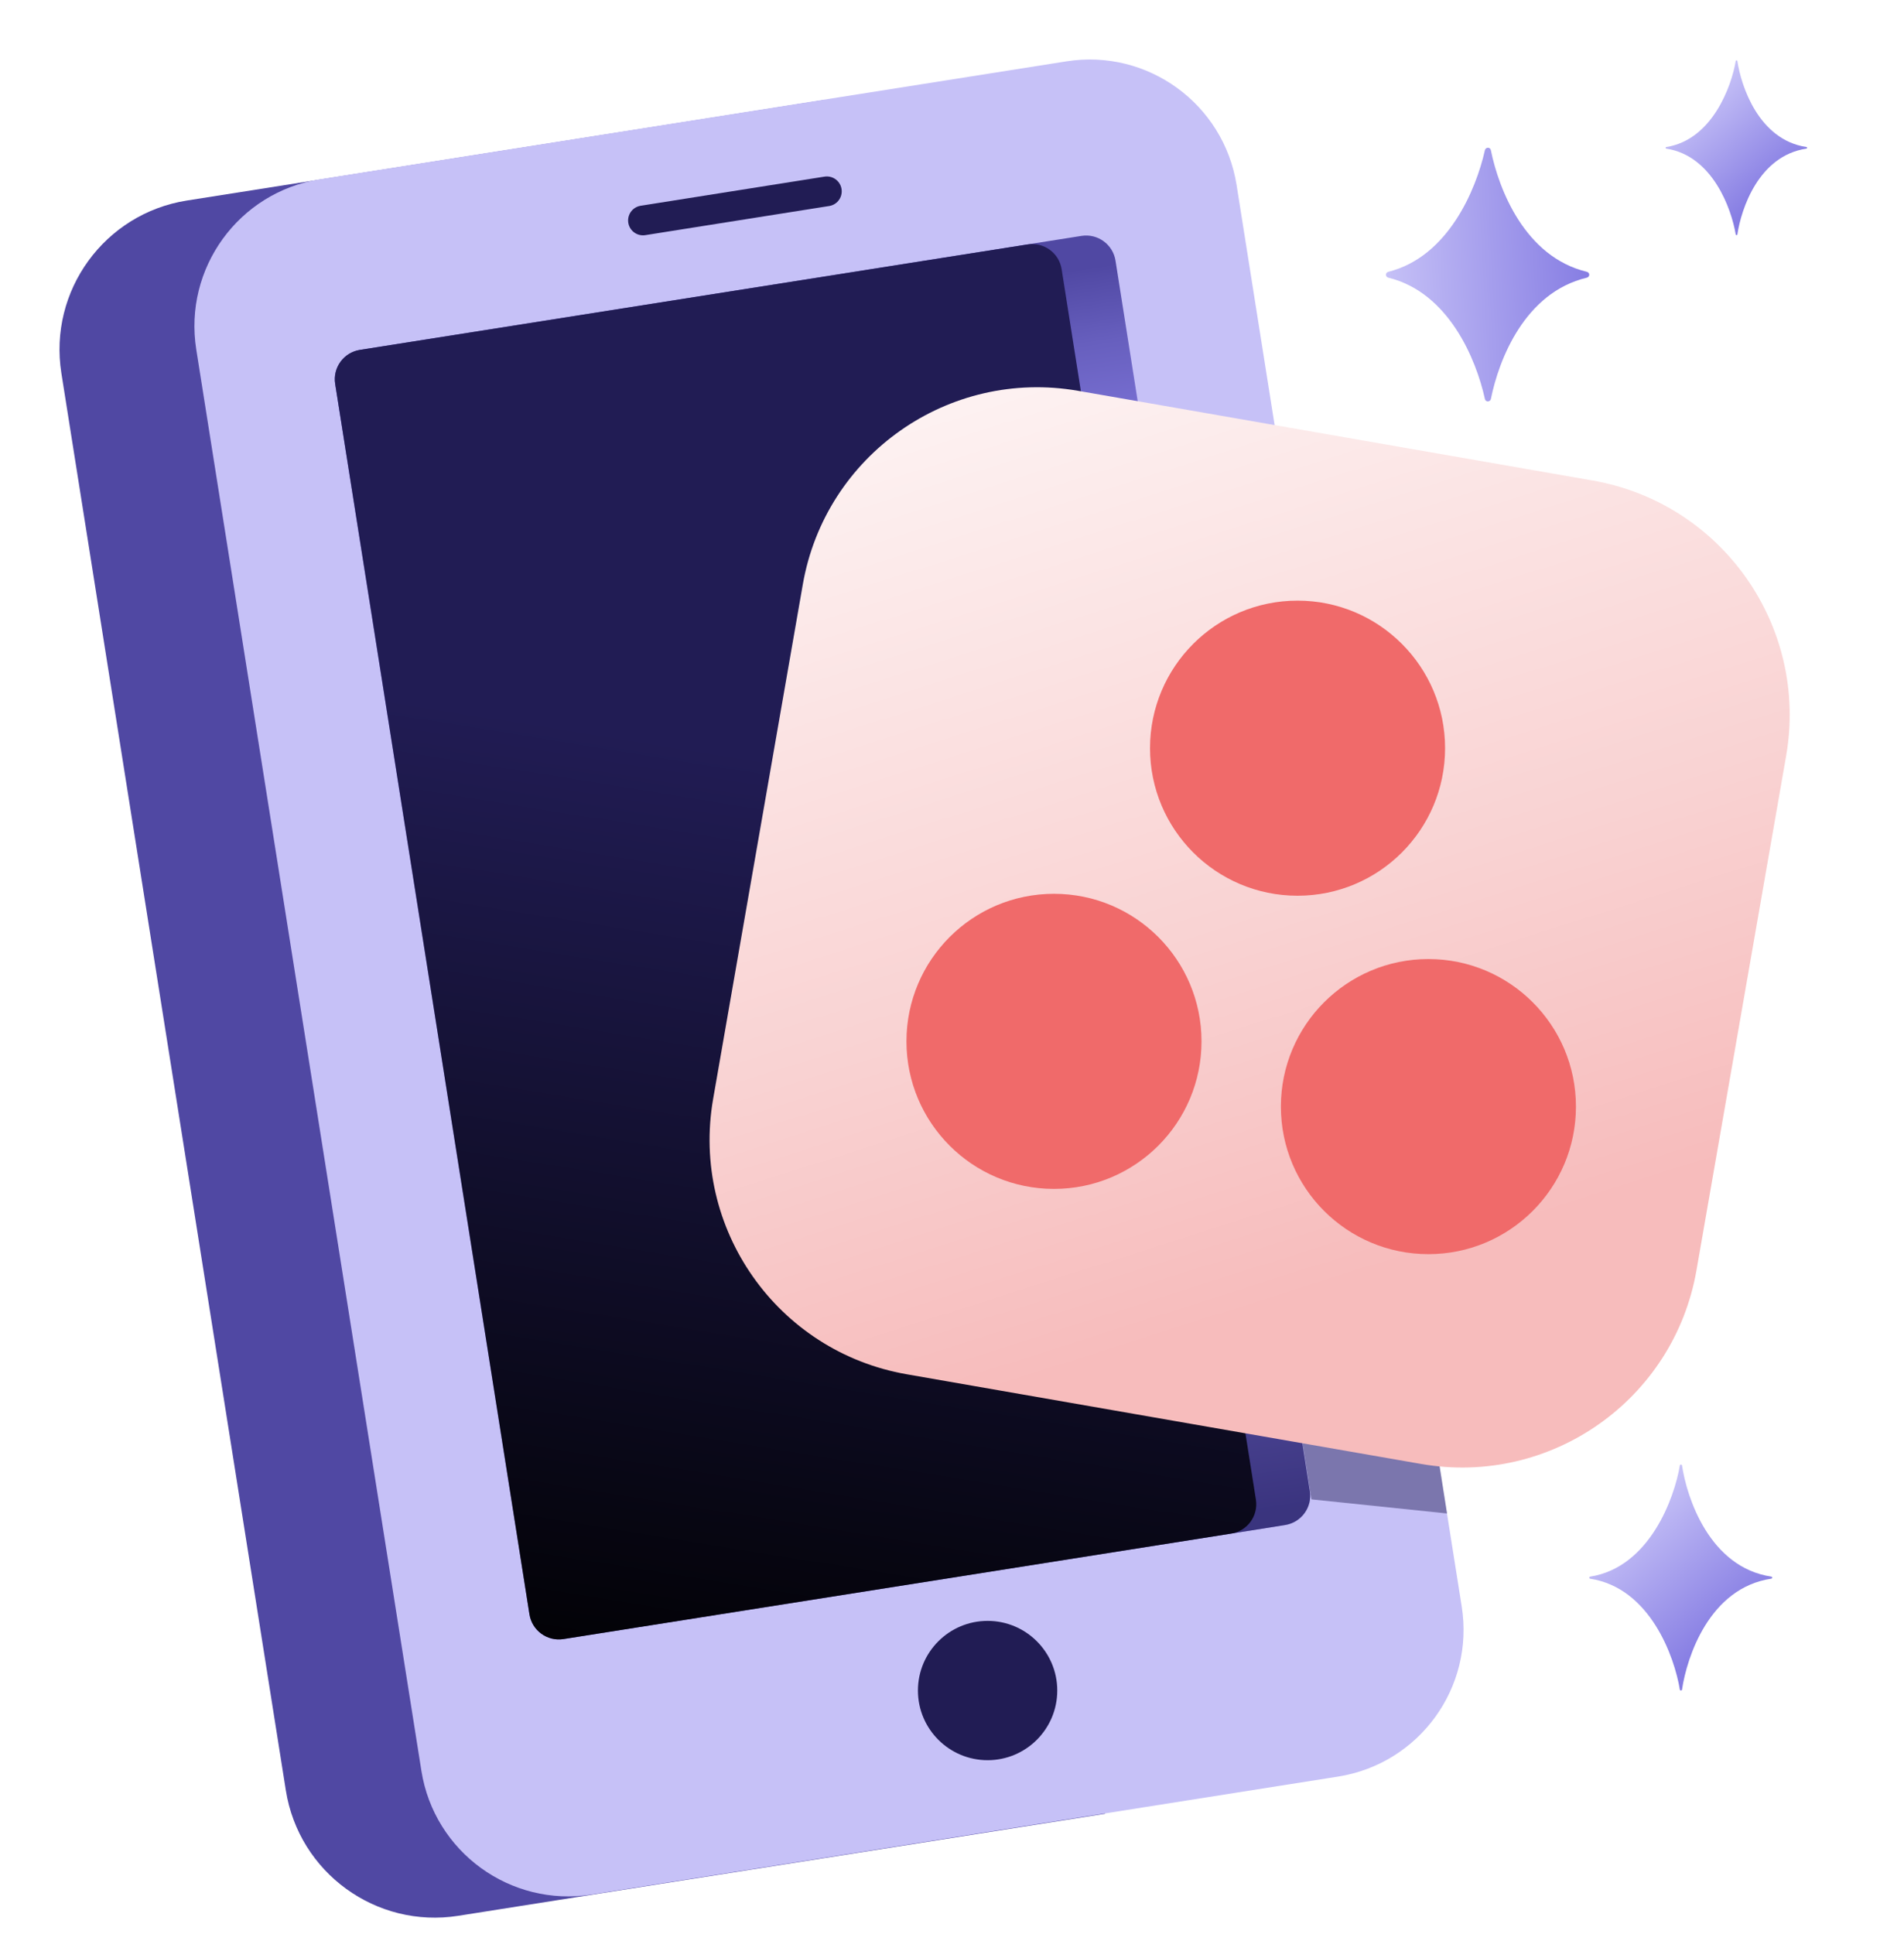 <?xml version="1.0" encoding="UTF-8"?> <svg xmlns="http://www.w3.org/2000/svg" width="64" height="65" viewBox="0 0 64 65" fill="none"> <path d="M15.41 64.386L37.145 60.957L27.746 3.353L6.279 6.74C3.512 7.178 1.625 9.776 2.063 12.542L9.608 60.171C10.046 62.937 12.644 64.825 15.41 64.386Z" fill="#5048A3"></path> <path d="M19.884 63.672L44.978 59.708C47.706 59.276 49.566 56.715 49.133 53.989L41.566 6.217C41.133 3.49 38.572 1.63 35.846 2.062L10.752 6.026C8.025 6.458 6.165 9.019 6.597 11.745L14.165 59.517C14.598 62.244 17.159 64.104 19.884 63.672Z" fill="#C6C1F7"></path> <path d="M43.196 51.255L18.941 55.086C18.395 55.172 17.883 54.8 17.797 54.254L11.265 12.903C11.179 12.358 11.552 11.845 12.097 11.759L36.353 7.928C36.898 7.842 37.41 8.215 37.496 8.759L44.027 50.11C44.114 50.655 43.742 51.169 43.196 51.255Z" fill="url(#paint0_linear_2679_56805)"></path> <path opacity="0.45" d="M44.03 50.116C44.112 50.654 43.746 51.158 43.209 51.247L42.472 51.369L41.391 51.54L40.992 43.802L44.809 43.475L43.756 48.328L44.028 50.116H44.03Z" fill="#211C54"></path> <path d="M41.383 51.542L18.941 55.086C18.395 55.172 17.883 54.8 17.797 54.254L11.267 12.903C11.18 12.358 11.553 11.845 12.098 11.759L34.542 8.215C35.087 8.129 35.599 8.501 35.685 9.046L42.215 50.398C42.301 50.944 41.929 51.456 41.383 51.542Z" fill="url(#paint1_linear_2679_56805)"></path> <path d="M33.197 59.157C34.489 59.157 35.538 58.109 35.538 56.816C35.538 55.523 34.489 54.475 33.197 54.475C31.904 54.475 30.855 55.523 30.855 56.816C30.855 58.109 31.904 59.157 33.197 59.157Z" fill="#211C54"></path> <path d="M27.793 6.43L21.613 7.409" stroke="#211C54" stroke-miterlimit="10" stroke-linecap="round"></path> <path opacity="0.45" d="M48.64 50.865L44.082 50.391L43.761 48.328L40.996 43.802L44.813 43.475L48.317 48.81L48.64 50.865Z" fill="#211C54"></path> <path d="M26.985 19.642L23.971 36.932C23.213 41.285 26.126 45.428 30.479 46.187L47.769 49.201C52.122 49.96 56.265 47.046 57.024 42.694L60.038 25.404C60.797 21.051 57.883 16.907 53.531 16.149L36.24 13.135C31.888 12.376 27.744 15.289 26.985 19.642Z" fill="url(#paint2_linear_2679_56805)"></path> <path d="M48.014 42.15C50.752 42.15 52.973 39.93 52.973 37.191C52.973 34.453 50.752 32.232 48.014 32.232C45.275 32.232 43.055 34.453 43.055 37.191C43.055 39.93 45.275 42.15 48.014 42.15Z" fill="#F06A6A"></path> <path d="M35.428 39.957C38.166 39.957 40.387 37.737 40.387 34.998C40.387 32.26 38.166 30.039 35.428 30.039C32.689 30.039 30.469 32.26 30.469 34.998C30.469 37.737 32.689 39.957 35.428 39.957Z" fill="#F06A6A"></path> <path d="M43.615 30.104C46.354 30.104 48.574 27.884 48.574 25.145C48.574 22.407 46.354 20.186 43.615 20.186C40.877 20.186 38.656 22.407 38.656 25.145C38.656 27.884 40.877 30.104 43.615 30.104Z" fill="#F06A6A"></path> <g filter="url(#filter0_f_2679_56805)"> <path d="M58.4 7.876C58.525 7.031 59.109 5.236 60.719 4.995C60.751 4.99 60.751 4.945 60.719 4.941C59.117 4.698 58.525 2.895 58.4 2.053C58.395 2.019 58.349 2.019 58.343 2.053C58.203 2.894 57.556 4.698 56.011 4.941C55.98 4.946 55.98 4.99 56.011 4.995C57.572 5.235 58.203 7.032 58.343 7.877C58.349 7.911 58.395 7.911 58.401 7.877L58.4 7.876Z" fill="url(#paint3_linear_2679_56805)"></path> </g> <g filter="url(#filter1_f_2679_56805)"> <path d="M56.539 56.782C56.701 55.69 57.457 53.369 59.538 53.057C59.579 53.051 59.578 52.993 59.538 52.987C57.465 52.673 56.701 50.342 56.539 49.254C56.532 49.21 56.473 49.21 56.465 49.254C56.284 50.341 55.449 52.673 53.452 52.988C53.412 52.994 53.412 53.052 53.452 53.058C55.47 53.369 56.286 55.691 56.465 56.783C56.472 56.827 56.533 56.825 56.539 56.782Z" fill="url(#paint4_linear_2679_56805)"></path> </g> <g filter="url(#filter2_f_2679_56805)"> <path d="M50.115 13.404C50.382 12.08 51.254 9.83 53.336 9.333C53.448 9.306 53.448 9.161 53.336 9.134C51.259 8.633 50.38 6.367 50.113 5.047C50.091 4.936 49.937 4.939 49.912 5.049C49.618 6.369 48.677 8.632 46.669 9.134C46.558 9.162 46.558 9.306 46.669 9.333C48.699 9.829 49.624 12.087 49.913 13.411C49.937 13.522 50.093 13.516 50.115 13.404Z" fill="url(#paint5_linear_2679_56805)"></path> </g> <defs> <filter id="filter0_f_2679_56805" x="53.988" y="0.028" width="8.754" height="9.875" filterUnits="userSpaceOnUse" color-interpolation-filters="sRGB"> <feFlood flood-opacity="0" result="BackgroundImageFix"></feFlood> <feBlend mode="normal" in="SourceGraphic" in2="BackgroundImageFix" result="shape"></feBlend> <feGaussianBlur stdDeviation="1" result="effect1_foregroundBlur_2679_56805"></feGaussianBlur> </filter> <filter id="filter1_f_2679_56805" x="51.422" y="47.221" width="10.145" height="11.594" filterUnits="userSpaceOnUse" color-interpolation-filters="sRGB"> <feFlood flood-opacity="0" result="BackgroundImageFix"></feFlood> <feBlend mode="normal" in="SourceGraphic" in2="BackgroundImageFix" result="shape"></feBlend> <feGaussianBlur stdDeviation="1" result="effect1_foregroundBlur_2679_56805"></feGaussianBlur> </filter> <filter id="filter2_f_2679_56805" x="44.586" y="2.965" width="10.836" height="12.526" filterUnits="userSpaceOnUse" color-interpolation-filters="sRGB"> <feFlood flood-opacity="0" result="BackgroundImageFix"></feFlood> <feBlend mode="normal" in="SourceGraphic" in2="BackgroundImageFix" result="shape"></feBlend> <feGaussianBlur stdDeviation="1" result="effect1_foregroundBlur_2679_56805"></feGaussianBlur> </filter> <linearGradient id="paint0_linear_2679_56805" x1="24.504" y1="9.959" x2="30.719" y2="52.559" gradientUnits="userSpaceOnUse"> <stop offset="0.018" stop-color="#5048A3"></stop> <stop offset="0.077" stop-color="#675FBE"></stop> <stop offset="0.136" stop-color="#786FD2"></stop> <stop offset="0.195" stop-color="#8279DE"></stop> <stop offset="0.254" stop-color="#867DE3"></stop> <stop offset="0.843" stop-color="#867DE3"></stop> <stop offset="1" stop-color="#5048A3"></stop> </linearGradient> <linearGradient id="paint1_linear_2679_56805" x1="22.456" y1="58.246" x2="28.959" y2="17.883" gradientUnits="userSpaceOnUse"> <stop></stop> <stop offset="0.805" stop-color="#211C54"></stop> </linearGradient> <linearGradient id="paint2_linear_2679_56805" x1="32.455" y1="1.222" x2="49.883" y2="55.874" gradientUnits="userSpaceOnUse"> <stop stop-color="white"></stop> <stop offset="0.195" stop-color="#FDF2F2"></stop> <stop offset="0.549" stop-color="#F9D2D2"></stop> <stop offset="0.763" stop-color="#F7BCBC"></stop> </linearGradient> <linearGradient id="paint3_linear_2679_56805" x1="56.957" y1="3.367" x2="59.587" y2="6.342" gradientUnits="userSpaceOnUse"> <stop stop-color="#C6C1F7"></stop> <stop offset="1" stop-color="#867DE3"></stop> </linearGradient> <linearGradient id="paint4_linear_2679_56805" x1="54.673" y1="50.953" x2="58.074" y2="54.798" gradientUnits="userSpaceOnUse"> <stop stop-color="#C6C1F7"></stop> <stop offset="1" stop-color="#867DE3"></stop> </linearGradient> <linearGradient id="paint5_linear_2679_56805" x1="46.596" y1="9.408" x2="53.411" y2="9.048" gradientUnits="userSpaceOnUse"> <stop stop-color="#C6C1F7"></stop> <stop offset="1" stop-color="#867DE3"></stop> </linearGradient> </defs> </svg> 